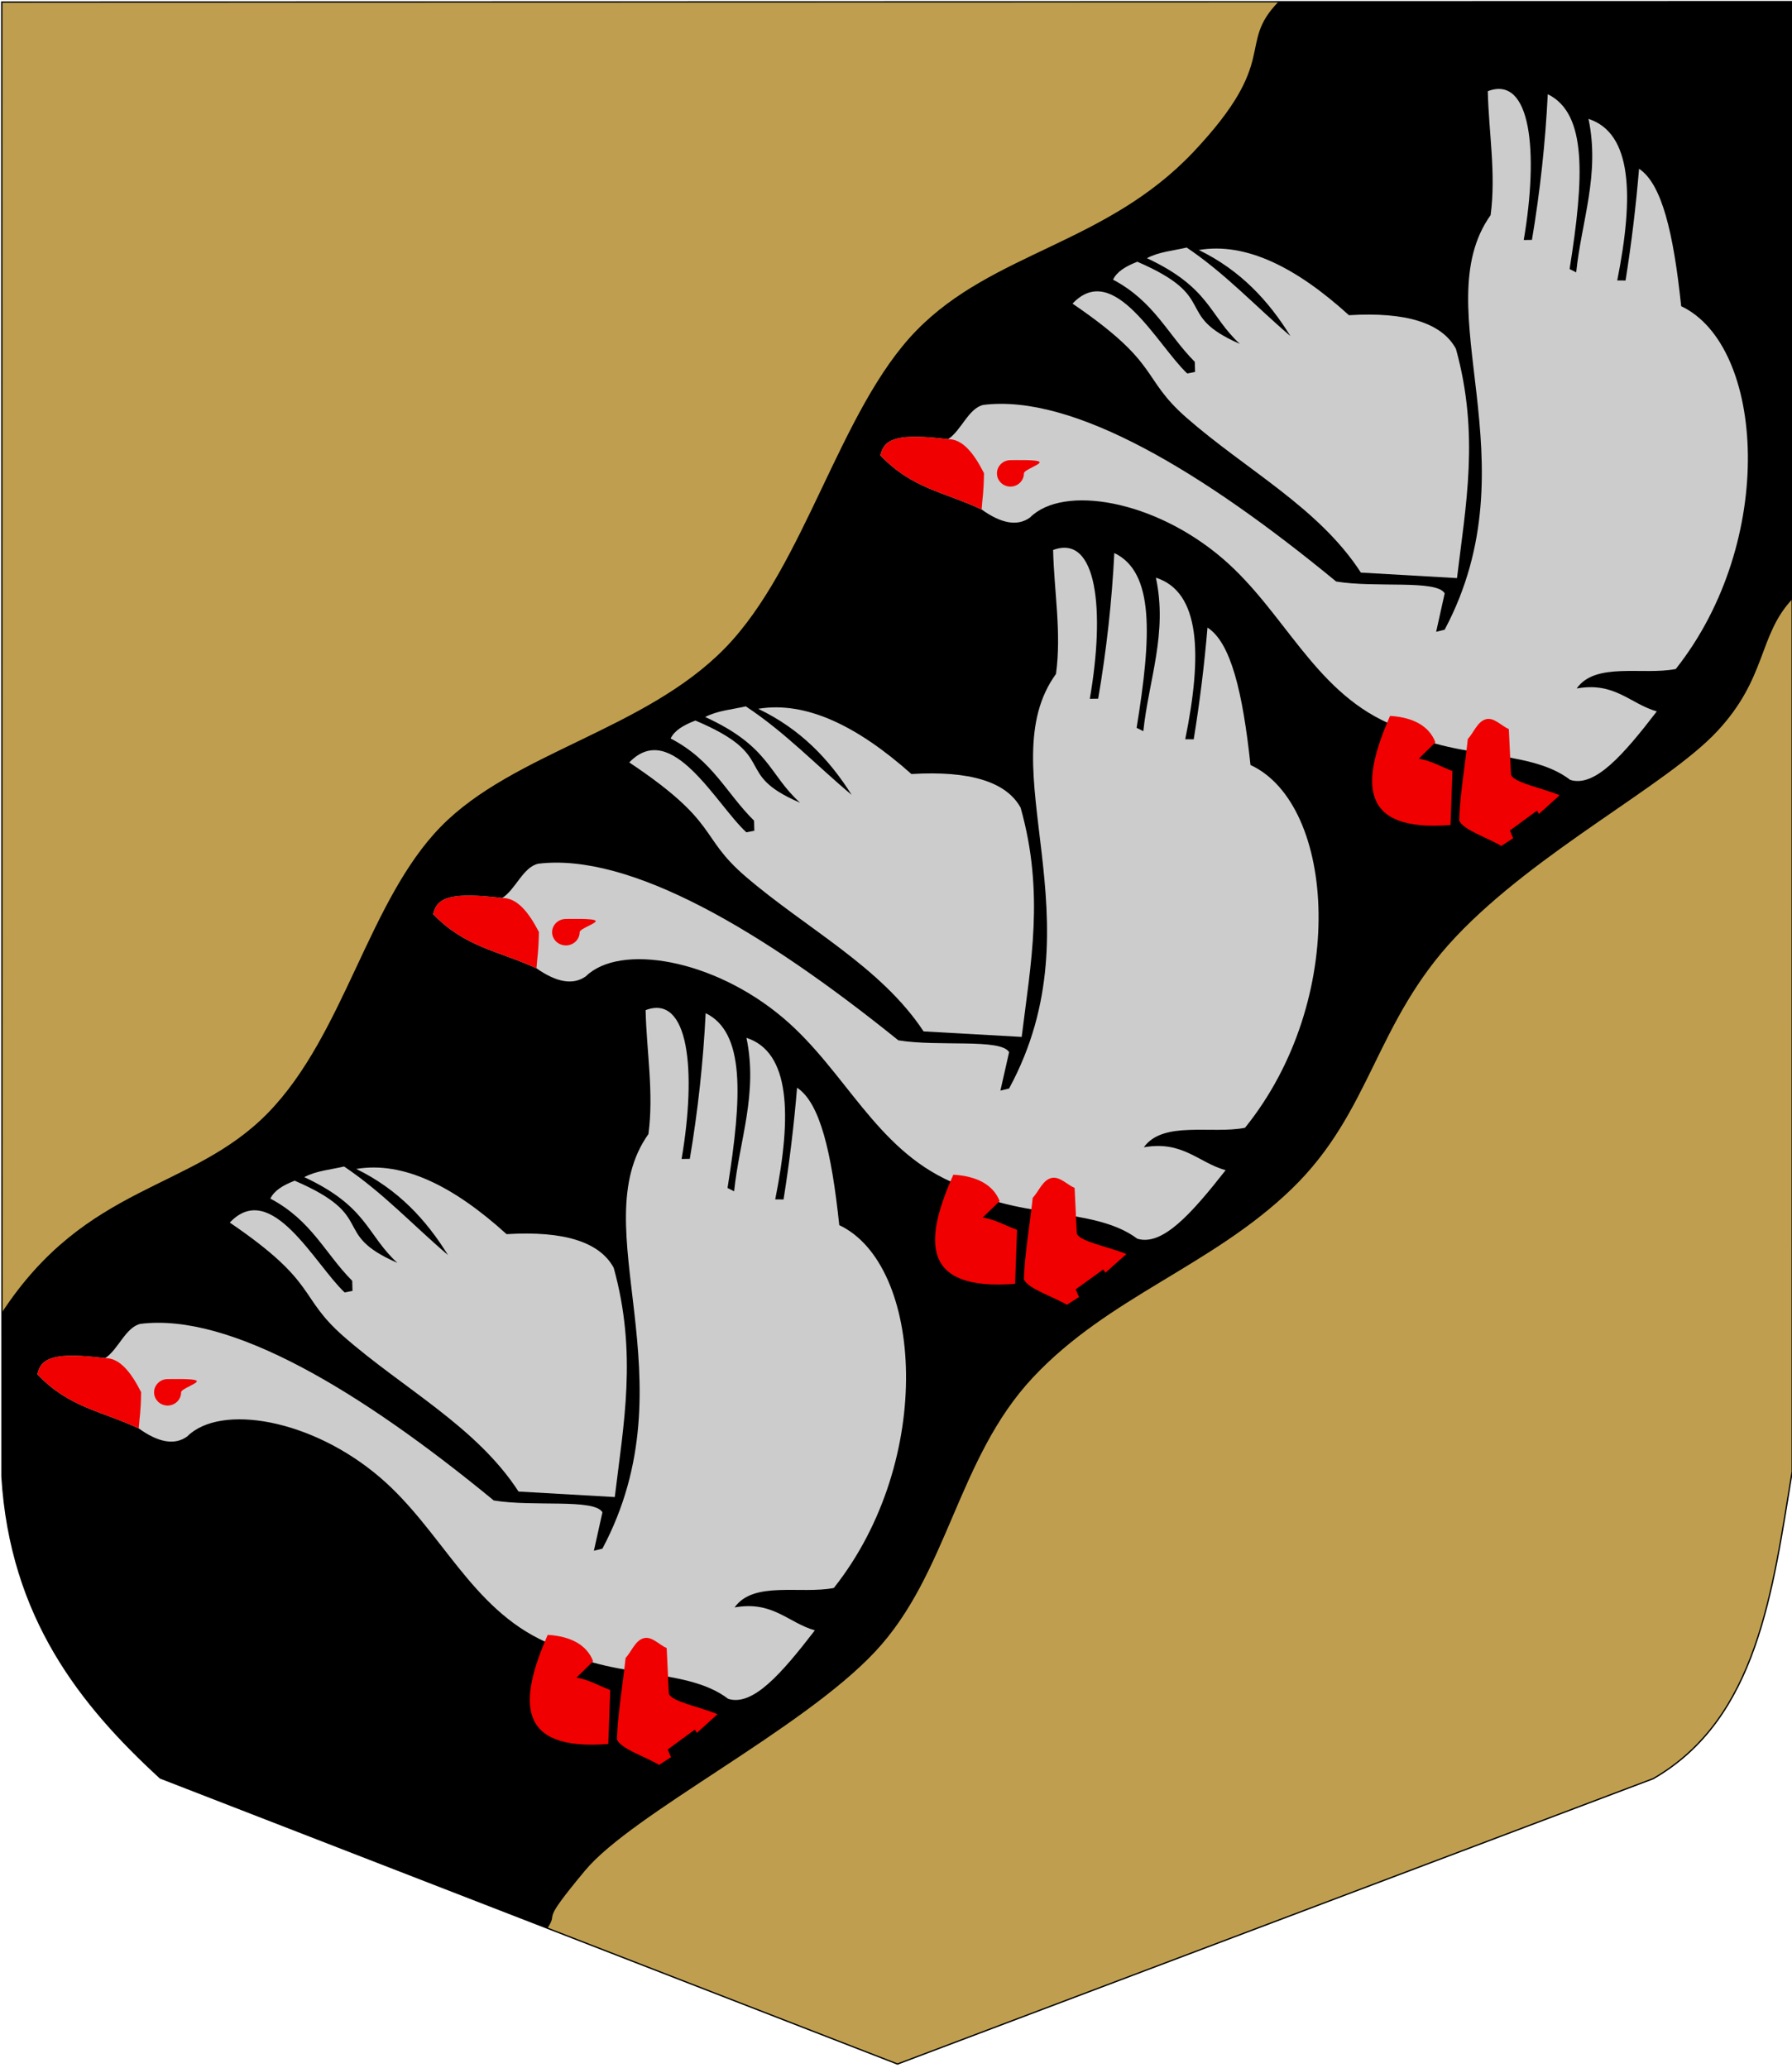 <?xml version="1.0" encoding="UTF-8"?>
<!DOCTYPE svg PUBLIC "-//W3C//DTD SVG 1.1//EN" "http://www.w3.org/Graphics/SVG/1.1/DTD/svg11.dtd">
<!-- Creator: CorelDRAW -->
<svg xmlns="http://www.w3.org/2000/svg" xml:space="preserve" width="500px" height="577px" shape-rendering="geometricPrecision" text-rendering="geometricPrecision" image-rendering="optimizeQuality" fill-rule="evenodd" clip-rule="evenodd"
viewBox="0 0 500 577"
 xmlns:xlink="http://www.w3.org/1999/xlink"
 xmlns:svg="http://www.w3.org/2000/svg"
 version="1.0">
 <g id="Layer_x0020_1">
  <path id="path1937" fill="#BF9F4F" stroke="black" stroke-width="0.369" d="M0.489 0.571l499.554 -0.122 0.01 410.143c-5.524,33.464 -9.688,68.912 -38.772,85.677l-210.861 79.626 -205.698 -79.806c-22.207,-20.378 -41.764,-44.859 -44.176,-84.143l-0.058 -411.374z"/>
  <path id="path1937_0" fill="black" d="M356.73 0.484l143.312 -0.035 0.004 166.761c-9.506,10.149 -6.963,21.928 -20.987,36.901 -14.024,14.973 -50.187,33.271 -72.84,57.238 -22.653,23.967 -23.506,48.852 -45.866,70.426 -22.359,21.575 -50.997,29.98 -72.155,52.569 -21.158,22.589 -23.57,54.662 -44.035,76.512 -20.465,21.849 -67.617,45.105 -80.906,61.039 -13.289,15.934 -7.006,10.736 -10.509,16.105l-108.026 -41.911c-22.207,-20.378 -41.764,-44.859 -44.176,-84.143l-0.006 -45.744c23.672,-36.138 52.947,-33.838 74.243,-55.703 21.295,-21.865 27.971,-59.069 48.151,-79.789 20.18,-20.72 57.084,-27.011 79.384,-49.908 22.3,-22.897 31.91,-66.543 53.345,-88.552 21.435,-22.008 53.046,-24.086 77.421,-49.958 24.375,-25.872 11.82,-29.665 23.647,-41.808z"/>
  <path fill="#CCCCCC" d="M120.851 255.056c1.073,-4.848 5.249,-6.146 19.294,-4.507 3.773,-2.447 5.77,-8.584 10.024,-9.56 25.586,-3.132 62.554,18.683 100.483,49.274 11.225,1.843 28.601,-0.592 30.907,3.304l-2.431 10.731 2.425 -0.588c25.584,-47.169 -5.731,-89.724 13.087,-115.671 1.578,-11.527 -0.535,-23.054 -0.803,-34.581 12.332,-4.613 14.514,16.918 10.237,41.523l2.338 -0.037c2.322,-13.547 3.824,-27.094 4.505,-40.641 11.223,5.366 10.374,23.214 6.22,48.777l1.872 0.927c1.504,-14.275 6.826,-27.319 3.51,-42.823 12.418,3.951 12.993,21.438 8.184,45.079l2.365 0.015c1.691,-10.392 2.971,-20.784 3.843,-31.175 6.503,4.167 9.822,17.961 12.001,38.342 23.807,11.043 27.347,65.46 -1.542,101.231 -9.407,1.811 -22.868,-2.053 -28.221,5.433 10.85,-1.922 15.214,4.263 22.822,6.394 -9.569,12.182 -17.65,21.255 -24.65,19.111 -12.436,-9.343 -34.6,-4.904 -51.9,-15.868 -21.201,-9.364 -29.63,-31.097 -46.884,-45.715 -19.553,-16.566 -45.647,-20.864 -55.076,-11.624 -3.512,2.496 -8.105,1.749 -13.778,-2.24 -10.739,-4.935 -19.843,-5.801 -28.834,-15.111z"/>
  <path fill="#CCCCCC" d="M175.578 212.729c11.812,-12.263 24.241,11.766 32.67,19.495l2.226 -0.432 -0.077 -2.815c-7.76,-7.644 -11.521,-16.827 -23.279,-22.933 1.074,-2.18 3.378,-3.641 6.913,-5.001 23.882,10.102 9.934,14.669 29.202,22.926 -8.823,-7.973 -8.419,-15.639 -26.468,-23.919 3.466,-1.809 7.548,-2.081 11.322,-2.967 11.079,7.313 19.698,16.471 29.547,24.707 -6.184,-9.803 -14.162,-18.325 -26.087,-24.025 13.378,-2.214 27.73,4.824 42.749,18.195 16.306,-0.974 26.461,2.152 30.466,9.38 6.766,23.887 2.768,43.776 0.308,63.972l-27.373 -1.538c-11.956,-18.107 -32.843,-28.741 -49.736,-43.274 -13.139,-11.304 -6.97,-14.797 -32.382,-31.77z"/>
  <path fill="#F00000" d="M157.893 256.402c1.062,0 7.559,-0.202 8.254,0.466 0.696,0.668 -4.41,2.206 -4.41,3.225 0,2.038 -1.722,3.691 -3.845,3.691 -2.123,0 -3.844,-1.653 -3.844,-3.691 0,-2.038 1.721,-3.691 3.844,-3.691z"/>
  <path fill="#F00000" d="M266 327.756c6.664,0.41 11.174,2.87 12.918,7.381l-4.73 4.563c3.505,0.533 6.394,2.297 9.592,3.445l-0.556 15.059c-26.22,2.04 -25.494,-11.959 -17.223,-30.448z"/>
  <path fill="#F00000" d="M293.373 328.678c-2.47,0.585 -3.485,3.691 -5.229,5.536 -0.82,7.586 -2.255,15.788 -2.46,22.759 1.23,2.665 7.997,4.716 11.995,7.074l3.383 -2.153 -0.923 -2.153 7.689 -5.536 0.615 0.923 0.308 -0.308 5.536 -4.921c-4.613,-1.948 -13.533,-3.588 -13.84,-5.844l-0.615 -12.61c-2.153,-0.923 -4.18,-3.308 -6.459,-2.768z"/>
  <path fill="#F00000" d="M149.685 270.167c-10.739,-4.935 -19.843,-5.801 -28.834,-15.111 1.073,-4.848 5.249,-6.146 19.294,-4.507 4.093,-0.07 7.33,3.892 10.22,9.493 -0.105,5.939 -0.439,6.673 -0.679,10.126z"/>
  <path fill="#CCCCCC" d="M245.639 127.042c1.051,-4.848 5.143,-6.146 18.903,-4.507 3.697,-2.447 5.654,-8.584 9.821,-9.56 25.068,-3.132 61.286,18.683 98.447,49.274 10.997,1.843 28.021,-0.592 30.281,3.304l-2.382 10.731 2.376 -0.588c25.065,-47.169 -5.615,-89.724 12.822,-115.671 1.546,-11.527 -0.524,-23.054 -0.787,-34.581 12.082,-4.613 14.219,16.918 10.03,41.523l2.29 -0.037c2.275,-13.547 3.746,-27.094 4.414,-40.641 10.995,5.366 10.164,23.214 6.094,48.777l1.834 0.927c1.473,-14.275 6.688,-27.319 3.439,-42.823 12.167,3.951 12.729,21.438 8.018,45.079l2.317 0.015c1.656,-10.392 2.911,-20.784 3.765,-31.175 6.371,4.167 9.623,17.961 11.758,38.342 23.325,11.043 26.792,65.46 -1.511,101.231 -9.216,1.811 -22.404,-2.053 -27.649,5.433 10.63,-1.922 14.906,4.263 22.359,6.394 -9.375,12.182 -17.293,21.255 -24.15,19.111 -12.184,-9.343 -33.898,-4.904 -50.848,-15.868 -20.771,-9.364 -29.03,-31.097 -45.934,-45.715 -19.157,-16.566 -44.722,-20.864 -53.959,-11.624 -3.441,2.496 -7.94,1.749 -13.499,-2.24 -10.521,-4.935 -19.44,-5.801 -28.25,-15.111z"/>
  <path fill="#CCCCCC" d="M299.257 84.715c11.573,-12.263 23.749,11.766 32.008,19.495l2.181 -0.432 -0.076 -2.815c-7.603,-7.644 -11.288,-16.827 -22.807,-22.933 1.052,-2.18 3.309,-3.641 6.773,-5.001 23.398,10.102 9.732,14.669 28.61,22.926 -8.644,-7.973 -8.248,-15.639 -25.931,-23.919 3.396,-1.809 7.394,-2.081 11.092,-2.967 10.855,7.313 19.299,16.471 28.949,24.707 -6.058,-9.803 -13.875,-18.325 -25.559,-24.025 13.106,-2.214 27.168,4.824 41.882,18.195 15.976,-0.974 25.925,2.152 29.849,9.38 6.629,23.887 2.712,43.776 0.301,63.972l-26.818 -1.538c-11.714,-18.107 -32.177,-28.741 -48.728,-43.274 -12.872,-11.304 -6.829,-14.797 -31.726,-31.77z"/>
  <path fill="#F00000" d="M281.93 128.388c1.04,0 7.406,-0.202 8.087,0.466 0.681,0.668 -4.321,2.206 -4.321,3.225 0,2.038 -1.687,3.691 -3.767,3.691 -2.08,0 -3.766,-1.653 -3.766,-3.691 0,-2.038 1.687,-3.691 3.766,-3.691z"/>
  <path fill="#F00000" d="M387.846 199.742c6.529,0.41 10.948,2.87 12.656,7.381l-4.634 4.563c3.434,0.533 6.265,2.297 9.397,3.445l-0.545 15.059c-25.688,2.04 -24.977,-11.959 -16.874,-30.448z"/>
  <path fill="#F00000" d="M414.664 200.664c-2.42,0.585 -3.415,3.691 -5.122,5.536 -0.803,7.586 -2.21,15.788 -2.411,22.759 1.205,2.665 7.834,4.716 11.752,7.074l3.315 -2.153 -0.904 -2.153 7.533 -5.536 0.603 0.923 0.301 -0.308 5.424 -4.921c-4.52,-1.948 -13.258,-3.588 -13.56,-5.844l-0.603 -12.61c-2.109,-0.923 -4.095,-3.308 -6.328,-2.768z"/>
  <path fill="#F00000" d="M273.888 142.153c-10.521,-4.935 -19.44,-5.801 -28.25,-15.111 1.051,-4.848 5.143,-6.146 18.903,-4.507 4.01,-0.07 7.181,3.892 10.012,9.493 -0.103,5.939 -0.43,6.673 -0.666,10.126z"/>
  <path fill="#CCCCCC" d="M10.423 383.442c1.052,-4.848 5.149,-6.146 18.929,-4.507 3.701,-2.447 5.661,-8.584 9.834,-9.56 25.102,-3.132 61.369,18.683 98.581,49.274 11.012,1.843 28.06,-0.592 30.322,3.304l-2.385 10.731 2.379 -0.588c25.099,-47.169 -5.622,-89.724 12.839,-115.671 1.548,-11.527 -0.525,-23.054 -0.787,-34.581 12.098,-4.613 14.239,16.918 10.043,41.523l2.294 -0.037c2.278,-13.547 3.751,-27.094 4.42,-40.641 11.01,5.366 10.178,23.214 6.102,48.777l1.836 0.927c1.475,-14.275 6.697,-27.319 3.444,-42.823 12.183,3.951 12.747,21.438 8.029,45.079l2.32 0.015c1.659,-10.392 2.915,-20.784 3.77,-31.175 6.38,4.167 9.636,17.961 11.774,38.342 23.356,11.043 26.829,65.46 -1.513,101.231 -9.229,1.811 -22.434,-2.053 -27.687,5.433 10.644,-1.922 14.926,4.263 22.39,6.394 -9.387,12.182 -17.316,21.255 -24.183,19.111 -12.2,-9.343 -33.945,-4.904 -50.917,-15.868 -20.799,-9.364 -29.069,-31.097 -45.996,-45.715 -19.183,-16.566 -44.783,-20.864 -54.033,-11.624 -3.445,2.496 -7.951,1.749 -13.517,-2.24 -10.536,-4.935 -19.467,-5.801 -28.288,-15.111z"/>
  <path fill="#CCCCCC" d="M64.114 341.115c11.589,-12.263 23.782,11.766 32.052,19.495l2.184 -0.432 -0.076 -2.815c-7.613,-7.644 -11.303,-16.827 -22.838,-22.933 1.053,-2.18 3.314,-3.641 6.782,-5.001 23.43,10.102 9.746,14.669 28.649,22.926 -8.656,-7.973 -8.259,-15.639 -25.967,-23.919 3.4,-1.809 7.405,-2.081 11.107,-2.967 10.87,7.313 19.325,16.471 28.988,24.707 -6.067,-9.803 -13.894,-18.325 -25.593,-24.025 13.124,-2.214 27.205,4.824 41.94,18.195 15.998,-0.974 25.96,2.152 29.889,9.38 6.638,23.887 2.716,43.776 0.302,63.972l-26.855 -1.538c-11.73,-18.107 -32.221,-28.741 -48.794,-43.274 -12.89,-11.304 -6.838,-14.797 -31.769,-31.77z"/>
  <path fill="#F00000" d="M46.764 384.789c1.041,0 7.416,-0.202 8.098,0.466 0.682,0.668 -4.327,2.206 -4.327,3.225 0,2.038 -1.689,3.691 -3.772,3.691 -2.083,0 -3.772,-1.653 -3.772,-3.691 0,-2.038 1.689,-3.691 3.772,-3.691z"/>
  <path fill="#F00000" d="M152.824 456.143c6.538,0.41 10.963,2.87 12.673,7.381l-4.64 4.563c3.438,0.533 6.273,2.297 9.41,3.445l-0.545 15.059c-25.723,2.04 -25.011,-11.959 -16.897,-30.448z"/>
  <path fill="#F00000" d="M179.679 457.065c-2.423,0.585 -3.42,3.691 -5.13,5.536 -0.804,7.586 -2.213,15.788 -2.414,22.759 1.207,2.665 7.845,4.716 11.768,7.074l3.319 -2.153 -0.905 -2.153 7.543 -5.536 0.603 0.923 0.302 -0.308 5.431 -4.921c-4.526,-1.948 -13.276,-3.588 -13.578,-5.844l-0.603 -12.61c-2.112,-0.923 -4.101,-3.308 -6.336,-2.768z"/>
  <path fill="#F00000" d="M38.711 398.554c-10.536,-4.935 -19.467,-5.801 -28.288,-15.111 1.052,-4.848 5.149,-6.146 18.929,-4.507 4.015,-0.07 7.191,3.892 10.026,9.493 -0.103,5.939 -0.431,6.673 -0.667,10.126z"/>
 </g>
</svg>

